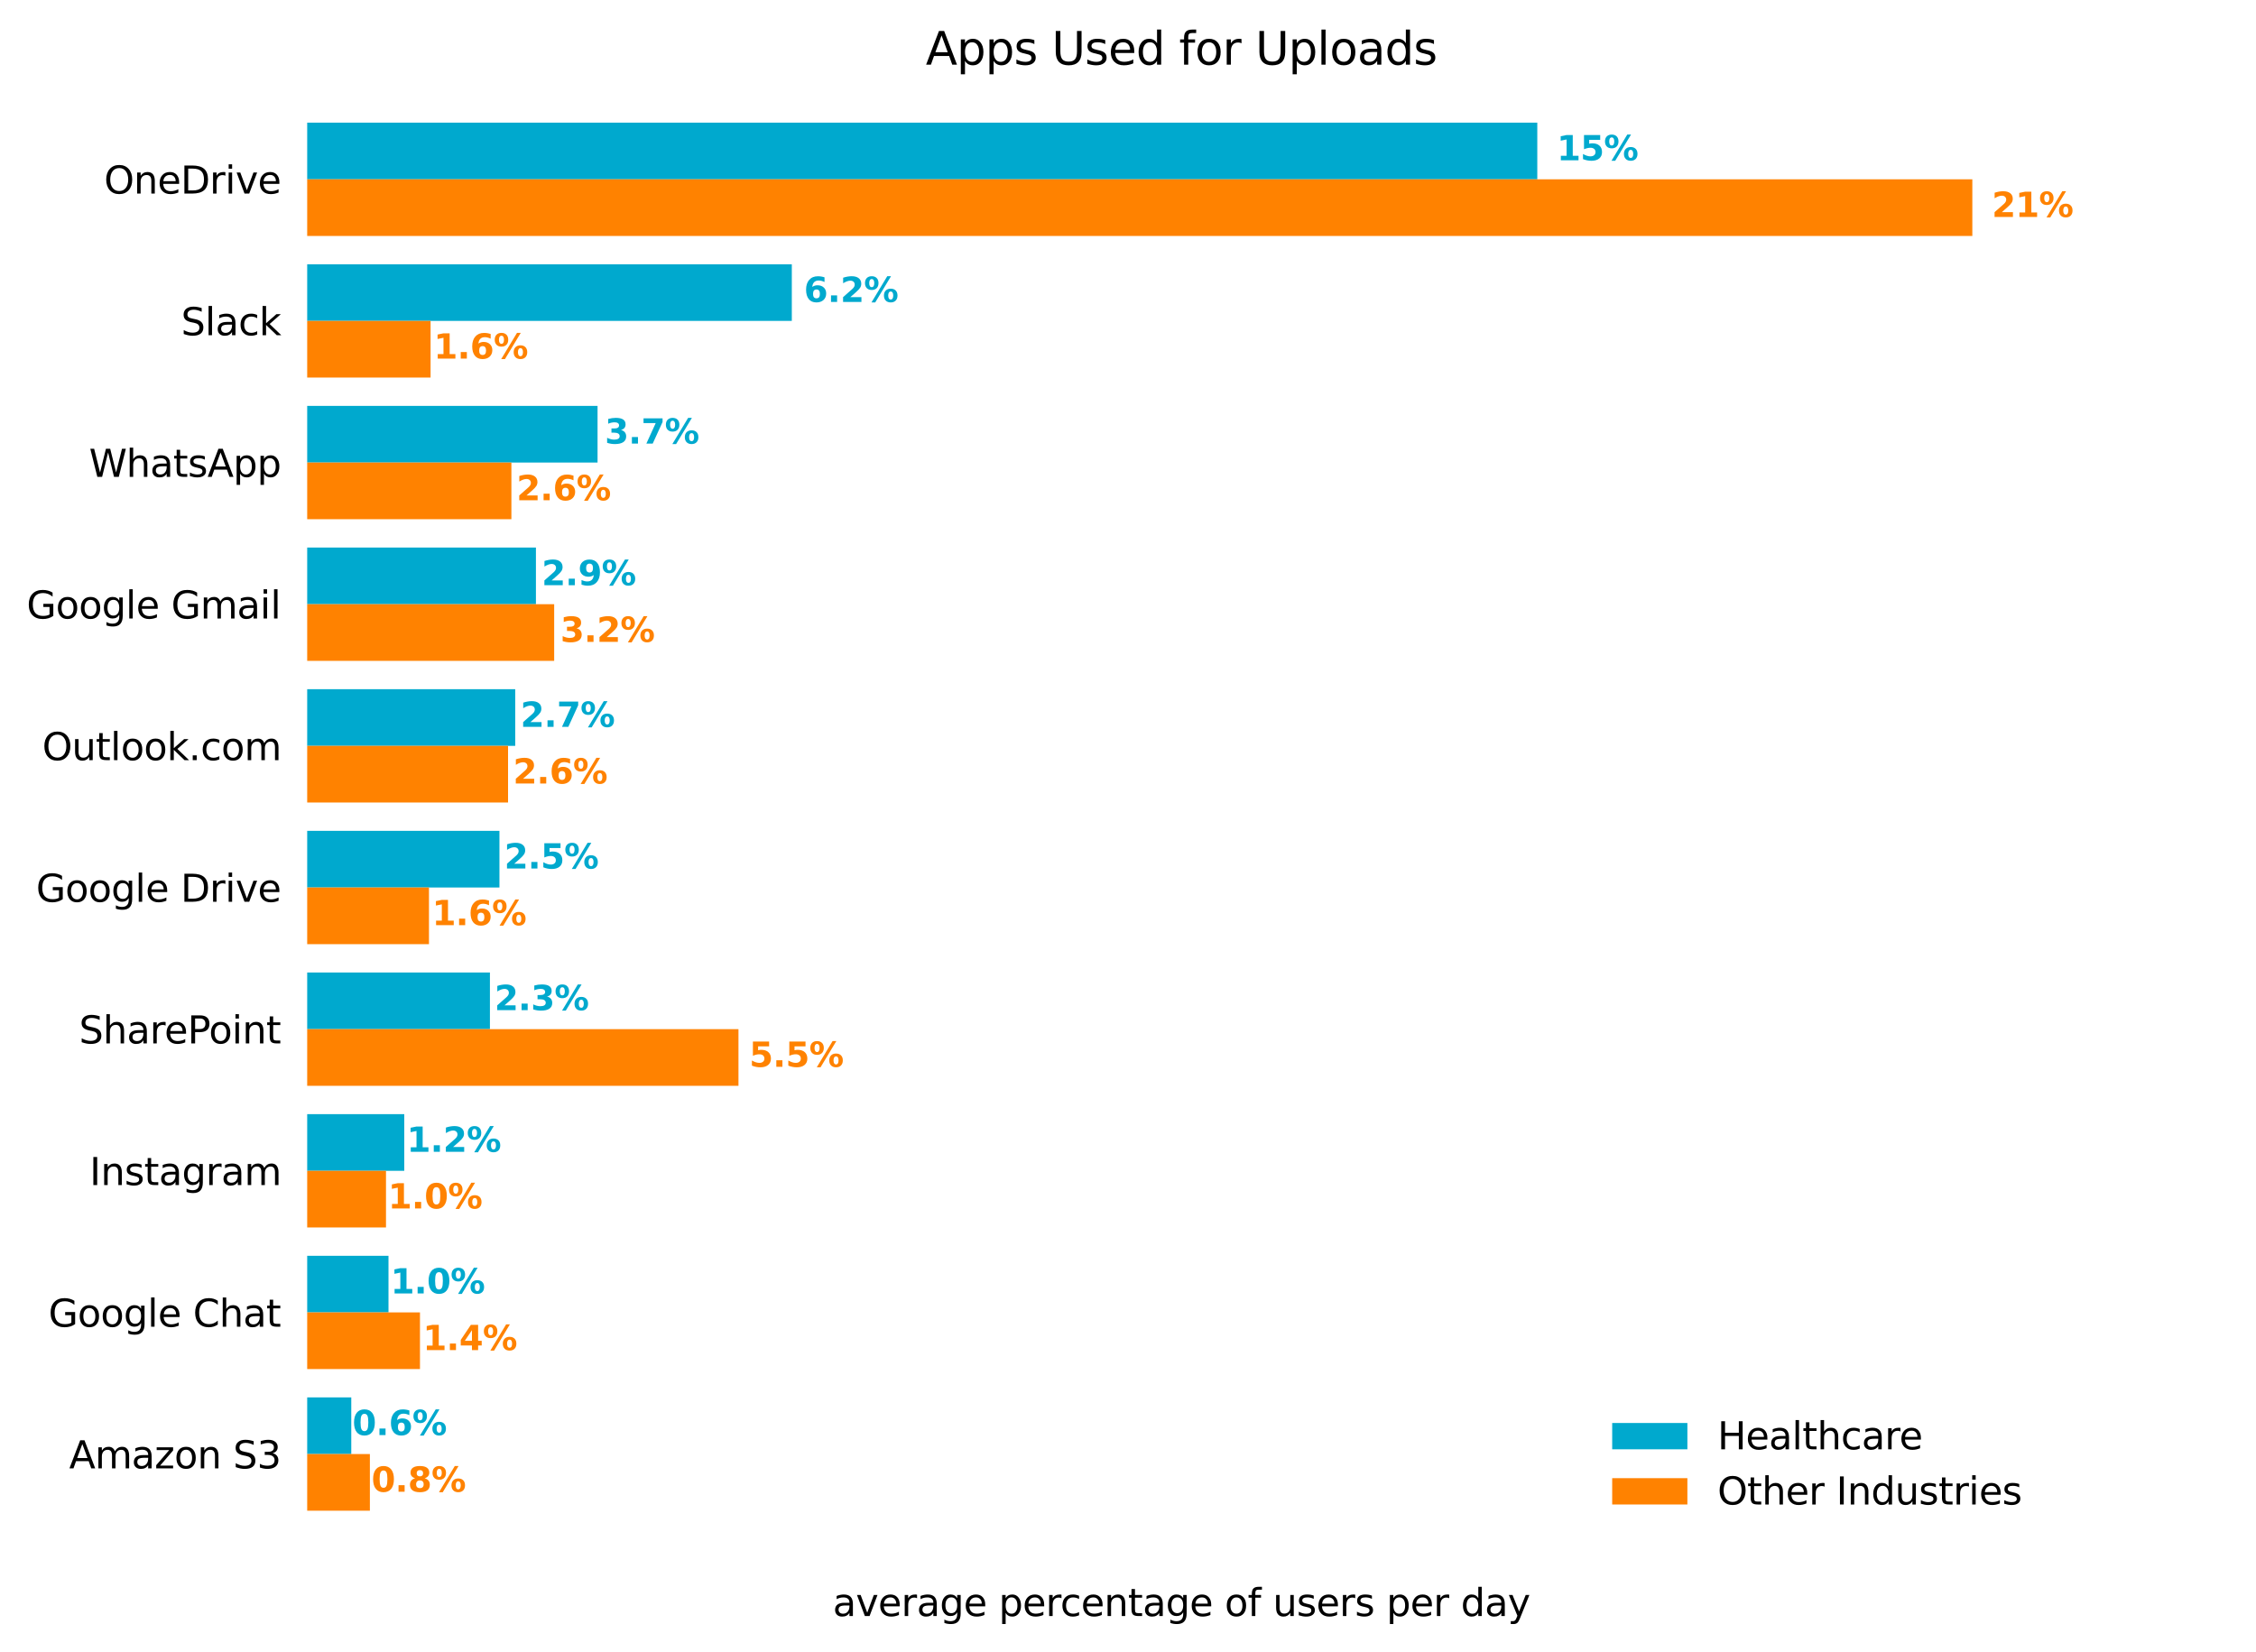 <?xml version="1.0" encoding="UTF-8" standalone="no"?>
<svg xmlns:xlink="http://www.w3.org/1999/xlink" xmlns="http://www.w3.org/2000/svg" width="600pt" height="439.48pt" viewBox="0 0 600 439.48" version="1.1">
  <defs>
    <style type="text/css">*{stroke-linejoin: round; stroke-linecap: butt}</style>
  </defs>
  <g id="figure_1">
    <g id="patch_1">
      <path d="M 0 439.48  L 600 439.48  L 600 0  L 0 0  z " style="fill: #ffffff"></path>
    </g>
    <g id="axes_1">
      <g id="patch_2">
        <path d="M 81.7 411.28  L 546.7 411.28  L 546.7 23.2  L 81.7 23.2  z " style="fill: #ffffff"></path>
      </g>
      <g id="patch_3">
        <path d="M 81.7 32.619  L 408.854 32.619  L 408.854 47.69  L 81.7 47.69  z " clip-path="url(#padaa46410b)" style="fill: #00a9ce"></path>
      </g>
      <g id="patch_4">
        <path d="M 81.7 70.297  L 210.588 70.297  L 210.588 85.368  L 81.7 85.368  z " clip-path="url(#padaa46410b)" style="fill: #00a9ce"></path>
      </g>
      <g id="patch_5">
        <path d="M 81.7 107.975  L 158.923 107.975  L 158.923 123.046  L 81.7 123.046  z " clip-path="url(#padaa46410b)" style="fill: #00a9ce"></path>
      </g>
      <g id="patch_6">
        <path d="M 81.7 145.652  L 142.534 145.652  L 142.534 160.723  L 81.7 160.723  z " clip-path="url(#padaa46410b)" style="fill: #00a9ce"></path>
      </g>
      <g id="patch_7">
        <path d="M 81.7 183.33  L 137.027 183.33  L 137.027 198.401  L 81.7 198.401  z " clip-path="url(#padaa46410b)" style="fill: #00a9ce"></path>
      </g>
      <g id="patch_8">
        <path d="M 81.7 221.008  L 132.832 221.008  L 132.832 236.079  L 81.7 236.079  z " clip-path="url(#padaa46410b)" style="fill: #00a9ce"></path>
      </g>
      <g id="patch_9">
        <path d="M 81.7 258.685  L 130.299 258.685  L 130.299 273.757  L 81.7 273.757  z " clip-path="url(#padaa46410b)" style="fill: #00a9ce"></path>
      </g>
      <g id="patch_10">
        <path d="M 81.7 296.363  L 107.516 296.363  L 107.516 311.434  L 81.7 311.434  z " clip-path="url(#padaa46410b)" style="fill: #00a9ce"></path>
      </g>
      <g id="patch_11">
        <path d="M 81.7 334.041  L 103.322 334.041  L 103.322 349.112  L 81.7 349.112  z " clip-path="url(#padaa46410b)" style="fill: #00a9ce"></path>
      </g>
      <g id="patch_12">
        <path d="M 81.7 371.718  L 93.424 371.718  L 93.424 386.79  L 81.7 386.79  z " clip-path="url(#padaa46410b)" style="fill: #00a9ce"></path>
      </g>
      <g id="patch_13">
        <path d="M 81.7 47.69  L 524.557 47.69  L 524.557 62.762  L 81.7 62.762  z " clip-path="url(#padaa46410b)" style="fill: #ff8200"></path>
      </g>
      <g id="patch_14">
        <path d="M 81.7 85.368  L 114.517 85.368  L 114.517 100.439  L 81.7 100.439  z " clip-path="url(#padaa46410b)" style="fill: #ff8200"></path>
      </g>
      <g id="patch_15">
        <path d="M 81.7 123.046  L 136.01 123.046  L 136.01 138.117  L 81.7 138.117  z " clip-path="url(#padaa46410b)" style="fill: #ff8200"></path>
      </g>
      <g id="patch_16">
        <path d="M 81.7 160.723  L 147.387 160.723  L 147.387 175.795  L 81.7 175.795  z " clip-path="url(#padaa46410b)" style="fill: #ff8200"></path>
      </g>
      <g id="patch_17">
        <path d="M 81.7 198.401  L 135.119 198.401  L 135.119 213.472  L 81.7 213.472  z " clip-path="url(#padaa46410b)" style="fill: #ff8200"></path>
      </g>
      <g id="patch_18">
        <path d="M 81.7 236.079  L 114.087 236.079  L 114.087 251.15  L 81.7 251.15  z " clip-path="url(#padaa46410b)" style="fill: #ff8200"></path>
      </g>
      <g id="patch_19">
        <path d="M 81.7 273.757  L 196.4 273.757  L 196.4 288.828  L 81.7 288.828  z " clip-path="url(#padaa46410b)" style="fill: #ff8200"></path>
      </g>
      <g id="patch_20">
        <path d="M 81.7 311.434  L 102.657 311.434  L 102.657 326.505  L 81.7 326.505  z " clip-path="url(#padaa46410b)" style="fill: #ff8200"></path>
      </g>
      <g id="patch_21">
        <path d="M 81.7 349.112  L 111.696 349.112  L 111.696 364.183  L 81.7 364.183  z " clip-path="url(#padaa46410b)" style="fill: #ff8200"></path>
      </g>
      <g id="patch_22">
        <path d="M 81.7 386.79  L 98.373 386.79  L 98.373 401.861  L 81.7 401.861  z " clip-path="url(#padaa46410b)" style="fill: #ff8200"></path>
      </g>
      <g id="matplotlib.axis_1">
        <g id="xtick_1"></g>
        <g id="xtick_2"></g>
        <g id="xtick_3"></g>
        <g id="xtick_4"></g>
        <g id="xtick_5"></g>
        <g id="xtick_6"></g>
        <g id="xtick_7"></g>
        <g id="xtick_8"></g>
        <g id="xtick_9"></g>
        <g id="text_1">
          <!-- average percentage of users per day -->
          <g transform="translate(221.488 429.878) scale(0.1 -0.1)">
            <defs>
              <path id="DejaVuSans-61" d="M 2194 1759  Q 1497 1759 1228 1600  Q 959 1441 959 1056  Q 959 750 1161 570  Q 1363 391 1709 391  Q 2188 391 2477 730  Q 2766 1069 2766 1631  L 2766 1759  L 2194 1759  z M 3341 1997  L 3341 0  L 2766 0  L 2766 531  Q 2569 213 2275 61  Q 1981 -91 1556 -91  Q 1019 -91 701 211  Q 384 513 384 1019  Q 384 1609 779 1909  Q 1175 2209 1959 2209  L 2766 2209  L 2766 2266  Q 2766 2663 2505 2880  Q 2244 3097 1772 3097  Q 1472 3097 1187 3025  Q 903 2953 641 2809  L 641 3341  Q 956 3463 1253 3523  Q 1550 3584 1831 3584  Q 2591 3584 2966 3190  Q 3341 2797 3341 1997  z " transform="scale(0.016)"></path>
              <path id="DejaVuSans-76" d="M 191 3500  L 800 3500  L 1894 563  L 2988 3500  L 3597 3500  L 2284 0  L 1503 0  L 191 3500  z " transform="scale(0.016)"></path>
              <path id="DejaVuSans-65" d="M 3597 1894  L 3597 1613  L 953 1613  Q 991 1019 1311 708  Q 1631 397 2203 397  Q 2534 397 2845 478  Q 3156 559 3463 722  L 3463 178  Q 3153 47 2828 -22  Q 2503 -91 2169 -91  Q 1331 -91 842 396  Q 353 884 353 1716  Q 353 2575 817 3079  Q 1281 3584 2069 3584  Q 2775 3584 3186 3129  Q 3597 2675 3597 1894  z M 3022 2063  Q 3016 2534 2758 2815  Q 2500 3097 2075 3097  Q 1594 3097 1305 2825  Q 1016 2553 972 2059  L 3022 2063  z " transform="scale(0.016)"></path>
              <path id="DejaVuSans-72" d="M 2631 2963  Q 2534 3019 2420 3045  Q 2306 3072 2169 3072  Q 1681 3072 1420 2755  Q 1159 2438 1159 1844  L 1159 0  L 581 0  L 581 3500  L 1159 3500  L 1159 2956  Q 1341 3275 1631 3429  Q 1922 3584 2338 3584  Q 2397 3584 2469 3576  Q 2541 3569 2628 3553  L 2631 2963  z " transform="scale(0.016)"></path>
              <path id="DejaVuSans-67" d="M 2906 1791  Q 2906 2416 2648 2759  Q 2391 3103 1925 3103  Q 1463 3103 1205 2759  Q 947 2416 947 1791  Q 947 1169 1205 825  Q 1463 481 1925 481  Q 2391 481 2648 825  Q 2906 1169 2906 1791  z M 3481 434  Q 3481 -459 3084 -895  Q 2688 -1331 1869 -1331  Q 1566 -1331 1297 -1286  Q 1028 -1241 775 -1147  L 775 -588  Q 1028 -725 1275 -790  Q 1522 -856 1778 -856  Q 2344 -856 2625 -561  Q 2906 -266 2906 331  L 2906 616  Q 2728 306 2450 153  Q 2172 0 1784 0  Q 1141 0 747 490  Q 353 981 353 1791  Q 353 2603 747 3093  Q 1141 3584 1784 3584  Q 2172 3584 2450 3431  Q 2728 3278 2906 2969  L 2906 3500  L 3481 3500  L 3481 434  z " transform="scale(0.016)"></path>
              <path id="DejaVuSans-20" transform="scale(0.016)"></path>
              <path id="DejaVuSans-70" d="M 1159 525  L 1159 -1331  L 581 -1331  L 581 3500  L 1159 3500  L 1159 2969  Q 1341 3281 1617 3432  Q 1894 3584 2278 3584  Q 2916 3584 3314 3078  Q 3713 2572 3713 1747  Q 3713 922 3314 415  Q 2916 -91 2278 -91  Q 1894 -91 1617 61  Q 1341 213 1159 525  z M 3116 1747  Q 3116 2381 2855 2742  Q 2594 3103 2138 3103  Q 1681 3103 1420 2742  Q 1159 2381 1159 1747  Q 1159 1113 1420 752  Q 1681 391 2138 391  Q 2594 391 2855 752  Q 3116 1113 3116 1747  z " transform="scale(0.016)"></path>
              <path id="DejaVuSans-63" d="M 3122 3366  L 3122 2828  Q 2878 2963 2633 3030  Q 2388 3097 2138 3097  Q 1578 3097 1268 2742  Q 959 2388 959 1747  Q 959 1106 1268 751  Q 1578 397 2138 397  Q 2388 397 2633 464  Q 2878 531 3122 666  L 3122 134  Q 2881 22 2623 -34  Q 2366 -91 2075 -91  Q 1284 -91 818 406  Q 353 903 353 1747  Q 353 2603 823 3093  Q 1294 3584 2113 3584  Q 2378 3584 2631 3529  Q 2884 3475 3122 3366  z " transform="scale(0.016)"></path>
              <path id="DejaVuSans-6e" d="M 3513 2113  L 3513 0  L 2938 0  L 2938 2094  Q 2938 2591 2744 2837  Q 2550 3084 2163 3084  Q 1697 3084 1428 2787  Q 1159 2491 1159 1978  L 1159 0  L 581 0  L 581 3500  L 1159 3500  L 1159 2956  Q 1366 3272 1645 3428  Q 1925 3584 2291 3584  Q 2894 3584 3203 3211  Q 3513 2838 3513 2113  z " transform="scale(0.016)"></path>
              <path id="DejaVuSans-74" d="M 1172 4494  L 1172 3500  L 2356 3500  L 2356 3053  L 1172 3053  L 1172 1153  Q 1172 725 1289 603  Q 1406 481 1766 481  L 2356 481  L 2356 0  L 1766 0  Q 1100 0 847 248  Q 594 497 594 1153  L 594 3053  L 172 3053  L 172 3500  L 594 3500  L 594 4494  L 1172 4494  z " transform="scale(0.016)"></path>
              <path id="DejaVuSans-6f" d="M 1959 3097  Q 1497 3097 1228 2736  Q 959 2375 959 1747  Q 959 1119 1226 758  Q 1494 397 1959 397  Q 2419 397 2687 759  Q 2956 1122 2956 1747  Q 2956 2369 2687 2733  Q 2419 3097 1959 3097  z M 1959 3584  Q 2709 3584 3137 3096  Q 3566 2609 3566 1747  Q 3566 888 3137 398  Q 2709 -91 1959 -91  Q 1206 -91 779 398  Q 353 888 353 1747  Q 353 2609 779 3096  Q 1206 3584 1959 3584  z " transform="scale(0.016)"></path>
              <path id="DejaVuSans-66" d="M 2375 4863  L 2375 4384  L 1825 4384  Q 1516 4384 1395 4259  Q 1275 4134 1275 3809  L 1275 3500  L 2222 3500  L 2222 3053  L 1275 3053  L 1275 0  L 697 0  L 697 3053  L 147 3053  L 147 3500  L 697 3500  L 697 3744  Q 697 4328 969 4595  Q 1241 4863 1831 4863  L 2375 4863  z " transform="scale(0.016)"></path>
              <path id="DejaVuSans-75" d="M 544 1381  L 544 3500  L 1119 3500  L 1119 1403  Q 1119 906 1312 657  Q 1506 409 1894 409  Q 2359 409 2629 706  Q 2900 1003 2900 1516  L 2900 3500  L 3475 3500  L 3475 0  L 2900 0  L 2900 538  Q 2691 219 2414 64  Q 2138 -91 1772 -91  Q 1169 -91 856 284  Q 544 659 544 1381  z M 1991 3584  L 1991 3584  z " transform="scale(0.016)"></path>
              <path id="DejaVuSans-73" d="M 2834 3397  L 2834 2853  Q 2591 2978 2328 3040  Q 2066 3103 1784 3103  Q 1356 3103 1142 2972  Q 928 2841 928 2578  Q 928 2378 1081 2264  Q 1234 2150 1697 2047  L 1894 2003  Q 2506 1872 2764 1633  Q 3022 1394 3022 966  Q 3022 478 2636 193  Q 2250 -91 1575 -91  Q 1294 -91 989 -36  Q 684 19 347 128  L 347 722  Q 666 556 975 473  Q 1284 391 1588 391  Q 1994 391 2212 530  Q 2431 669 2431 922  Q 2431 1156 2273 1281  Q 2116 1406 1581 1522  L 1381 1569  Q 847 1681 609 1914  Q 372 2147 372 2553  Q 372 3047 722 3315  Q 1072 3584 1716 3584  Q 2034 3584 2315 3537  Q 2597 3491 2834 3397  z " transform="scale(0.016)"></path>
              <path id="DejaVuSans-64" d="M 2906 2969  L 2906 4863  L 3481 4863  L 3481 0  L 2906 0  L 2906 525  Q 2725 213 2448 61  Q 2172 -91 1784 -91  Q 1150 -91 751 415  Q 353 922 353 1747  Q 353 2572 751 3078  Q 1150 3584 1784 3584  Q 2172 3584 2448 3432  Q 2725 3281 2906 2969  z M 947 1747  Q 947 1113 1208 752  Q 1469 391 1925 391  Q 2381 391 2643 752  Q 2906 1113 2906 1747  Q 2906 2381 2643 2742  Q 2381 3103 1925 3103  Q 1469 3103 1208 2742  Q 947 2381 947 1747  z " transform="scale(0.016)"></path>
              <path id="DejaVuSans-79" d="M 2059 -325  Q 1816 -950 1584 -1140  Q 1353 -1331 966 -1331  L 506 -1331  L 506 -850  L 844 -850  Q 1081 -850 1212 -737  Q 1344 -625 1503 -206  L 1606 56  L 191 3500  L 800 3500  L 1894 763  L 2988 3500  L 3597 3500  L 2059 -325  z " transform="scale(0.016)"></path>
            </defs>
            <use xlink:href="#DejaVuSans-61"></use>
            <use xlink:href="#DejaVuSans-76" x="61.279"></use>
            <use xlink:href="#DejaVuSans-65" x="120.459"></use>
            <use xlink:href="#DejaVuSans-72" x="181.982"></use>
            <use xlink:href="#DejaVuSans-61" x="223.096"></use>
            <use xlink:href="#DejaVuSans-67" x="284.375"></use>
            <use xlink:href="#DejaVuSans-65" x="347.852"></use>
            <use xlink:href="#DejaVuSans-20" x="409.375"></use>
            <use xlink:href="#DejaVuSans-70" x="441.162"></use>
            <use xlink:href="#DejaVuSans-65" x="504.639"></use>
            <use xlink:href="#DejaVuSans-72" x="566.162"></use>
            <use xlink:href="#DejaVuSans-63" x="605.025"></use>
            <use xlink:href="#DejaVuSans-65" x="660.006"></use>
            <use xlink:href="#DejaVuSans-6e" x="721.529"></use>
            <use xlink:href="#DejaVuSans-74" x="784.908"></use>
            <use xlink:href="#DejaVuSans-61" x="824.117"></use>
            <use xlink:href="#DejaVuSans-67" x="885.396"></use>
            <use xlink:href="#DejaVuSans-65" x="948.873"></use>
            <use xlink:href="#DejaVuSans-20" x="1010.396"></use>
            <use xlink:href="#DejaVuSans-6f" x="1042.184"></use>
            <use xlink:href="#DejaVuSans-66" x="1103.365"></use>
            <use xlink:href="#DejaVuSans-20" x="1138.57"></use>
            <use xlink:href="#DejaVuSans-75" x="1170.357"></use>
            <use xlink:href="#DejaVuSans-73" x="1233.736"></use>
            <use xlink:href="#DejaVuSans-65" x="1285.836"></use>
            <use xlink:href="#DejaVuSans-72" x="1347.359"></use>
            <use xlink:href="#DejaVuSans-73" x="1388.473"></use>
            <use xlink:href="#DejaVuSans-20" x="1440.572"></use>
            <use xlink:href="#DejaVuSans-70" x="1472.359"></use>
            <use xlink:href="#DejaVuSans-65" x="1535.836"></use>
            <use xlink:href="#DejaVuSans-72" x="1597.359"></use>
            <use xlink:href="#DejaVuSans-20" x="1638.473"></use>
            <use xlink:href="#DejaVuSans-64" x="1670.26"></use>
            <use xlink:href="#DejaVuSans-61" x="1733.736"></use>
            <use xlink:href="#DejaVuSans-79" x="1795.016"></use>
          </g>
        </g>
      </g>
      <g id="matplotlib.axis_2">
        <g id="ytick_1">
          <g id="text_2">
            <!-- OneDrive -->
            <g transform="translate(27.677 51.49) scale(0.1 -0.1)">
              <defs>
                <path id="DejaVuSans-4f" d="M 2522 4238  Q 1834 4238 1429 3725  Q 1025 3213 1025 2328  Q 1025 1447 1429 934  Q 1834 422 2522 422  Q 3209 422 3611 934  Q 4013 1447 4013 2328  Q 4013 3213 3611 3725  Q 3209 4238 2522 4238  z M 2522 4750  Q 3503 4750 4090 4092  Q 4678 3434 4678 2328  Q 4678 1225 4090 567  Q 3503 -91 2522 -91  Q 1538 -91 948 565  Q 359 1222 359 2328  Q 359 3434 948 4092  Q 1538 4750 2522 4750  z " transform="scale(0.016)"></path>
                <path id="DejaVuSans-44" d="M 1259 4147  L 1259 519  L 2022 519  Q 2988 519 3436 956  Q 3884 1394 3884 2338  Q 3884 3275 3436 3711  Q 2988 4147 2022 4147  L 1259 4147  z M 628 4666  L 1925 4666  Q 3281 4666 3915 4102  Q 4550 3538 4550 2338  Q 4550 1131 3912 565  Q 3275 0 1925 0  L 628 0  L 628 4666  z " transform="scale(0.016)"></path>
                <path id="DejaVuSans-69" d="M 603 3500  L 1178 3500  L 1178 0  L 603 0  L 603 3500  z M 603 4863  L 1178 4863  L 1178 4134  L 603 4134  L 603 4863  z " transform="scale(0.016)"></path>
              </defs>
              <use xlink:href="#DejaVuSans-4f"></use>
              <use xlink:href="#DejaVuSans-6e" x="78.711"></use>
              <use xlink:href="#DejaVuSans-65" x="142.09"></use>
              <use xlink:href="#DejaVuSans-44" x="203.613"></use>
              <use xlink:href="#DejaVuSans-72" x="280.615"></use>
              <use xlink:href="#DejaVuSans-69" x="321.729"></use>
              <use xlink:href="#DejaVuSans-76" x="349.512"></use>
              <use xlink:href="#DejaVuSans-65" x="408.691"></use>
            </g>
          </g>
        </g>
        <g id="ytick_2">
          <g id="text_3">
            <!-- Slack -->
            <g transform="translate(48.156 89.167) scale(0.1 -0.1)">
              <defs>
                <path id="DejaVuSans-53" d="M 3425 4513  L 3425 3897  Q 3066 4069 2747 4153  Q 2428 4238 2131 4238  Q 1616 4238 1336 4038  Q 1056 3838 1056 3469  Q 1056 3159 1242 3001  Q 1428 2844 1947 2747  L 2328 2669  Q 3034 2534 3370 2195  Q 3706 1856 3706 1288  Q 3706 609 3251 259  Q 2797 -91 1919 -91  Q 1588 -91 1214 -16  Q 841 59 441 206  L 441 856  Q 825 641 1194 531  Q 1563 422 1919 422  Q 2459 422 2753 634  Q 3047 847 3047 1241  Q 3047 1584 2836 1778  Q 2625 1972 2144 2069  L 1759 2144  Q 1053 2284 737 2584  Q 422 2884 422 3419  Q 422 4038 858 4394  Q 1294 4750 2059 4750  Q 2388 4750 2728 4690  Q 3069 4631 3425 4513  z " transform="scale(0.016)"></path>
                <path id="DejaVuSans-6c" d="M 603 4863  L 1178 4863  L 1178 0  L 603 0  L 603 4863  z " transform="scale(0.016)"></path>
                <path id="DejaVuSans-6b" d="M 581 4863  L 1159 4863  L 1159 1991  L 2875 3500  L 3609 3500  L 1753 1863  L 3688 0  L 2938 0  L 1159 1709  L 1159 0  L 581 0  L 581 4863  z " transform="scale(0.016)"></path>
              </defs>
              <use xlink:href="#DejaVuSans-53"></use>
              <use xlink:href="#DejaVuSans-6c" x="63.477"></use>
              <use xlink:href="#DejaVuSans-61" x="91.26"></use>
              <use xlink:href="#DejaVuSans-63" x="152.539"></use>
              <use xlink:href="#DejaVuSans-6b" x="207.52"></use>
            </g>
          </g>
        </g>
        <g id="ytick_3">
          <g id="text_4">
            <!-- WhatsApp -->
            <g transform="translate(23.68 126.845) scale(0.1 -0.1)">
              <defs>
                <path id="DejaVuSans-57" d="M 213 4666  L 850 4666  L 1831 722  L 2809 4666  L 3519 4666  L 4500 722  L 5478 4666  L 6119 4666  L 4947 0  L 4153 0  L 3169 4050  L 2175 0  L 1381 0  L 213 4666  z " transform="scale(0.016)"></path>
                <path id="DejaVuSans-68" d="M 3513 2113  L 3513 0  L 2938 0  L 2938 2094  Q 2938 2591 2744 2837  Q 2550 3084 2163 3084  Q 1697 3084 1428 2787  Q 1159 2491 1159 1978  L 1159 0  L 581 0  L 581 4863  L 1159 4863  L 1159 2956  Q 1366 3272 1645 3428  Q 1925 3584 2291 3584  Q 2894 3584 3203 3211  Q 3513 2838 3513 2113  z " transform="scale(0.016)"></path>
                <path id="DejaVuSans-41" d="M 2188 4044  L 1331 1722  L 3047 1722  L 2188 4044  z M 1831 4666  L 2547 4666  L 4325 0  L 3669 0  L 3244 1197  L 1141 1197  L 716 0  L 50 0  L 1831 4666  z " transform="scale(0.016)"></path>
              </defs>
              <use xlink:href="#DejaVuSans-57"></use>
              <use xlink:href="#DejaVuSans-68" x="98.877"></use>
              <use xlink:href="#DejaVuSans-61" x="162.256"></use>
              <use xlink:href="#DejaVuSans-74" x="223.535"></use>
              <use xlink:href="#DejaVuSans-73" x="262.744"></use>
              <use xlink:href="#DejaVuSans-41" x="314.844"></use>
              <use xlink:href="#DejaVuSans-70" x="383.252"></use>
              <use xlink:href="#DejaVuSans-70" x="446.729"></use>
            </g>
          </g>
        </g>
        <g id="ytick_4">
          <g id="text_5">
            <!-- Google Gmail -->
            <g transform="translate(7.083 164.523) scale(0.1 -0.1)">
              <defs>
                <path id="DejaVuSans-47" d="M 3809 666  L 3809 1919  L 2778 1919  L 2778 2438  L 4434 2438  L 4434 434  Q 4069 175 3628 42  Q 3188 -91 2688 -91  Q 1594 -91 976 548  Q 359 1188 359 2328  Q 359 3472 976 4111  Q 1594 4750 2688 4750  Q 3144 4750 3555 4637  Q 3966 4525 4313 4306  L 4313 3634  Q 3963 3931 3569 4081  Q 3175 4231 2741 4231  Q 1884 4231 1454 3753  Q 1025 3275 1025 2328  Q 1025 1384 1454 906  Q 1884 428 2741 428  Q 3075 428 3337 486  Q 3600 544 3809 666  z " transform="scale(0.016)"></path>
                <path id="DejaVuSans-6d" d="M 3328 2828  Q 3544 3216 3844 3400  Q 4144 3584 4550 3584  Q 5097 3584 5394 3201  Q 5691 2819 5691 2113  L 5691 0  L 5113 0  L 5113 2094  Q 5113 2597 4934 2840  Q 4756 3084 4391 3084  Q 3944 3084 3684 2787  Q 3425 2491 3425 1978  L 3425 0  L 2847 0  L 2847 2094  Q 2847 2600 2669 2842  Q 2491 3084 2119 3084  Q 1678 3084 1418 2786  Q 1159 2488 1159 1978  L 1159 0  L 581 0  L 581 3500  L 1159 3500  L 1159 2956  Q 1356 3278 1631 3431  Q 1906 3584 2284 3584  Q 2666 3584 2933 3390  Q 3200 3197 3328 2828  z " transform="scale(0.016)"></path>
              </defs>
              <use xlink:href="#DejaVuSans-47"></use>
              <use xlink:href="#DejaVuSans-6f" x="77.49"></use>
              <use xlink:href="#DejaVuSans-6f" x="138.672"></use>
              <use xlink:href="#DejaVuSans-67" x="199.854"></use>
              <use xlink:href="#DejaVuSans-6c" x="263.33"></use>
              <use xlink:href="#DejaVuSans-65" x="291.113"></use>
              <use xlink:href="#DejaVuSans-20" x="352.637"></use>
              <use xlink:href="#DejaVuSans-47" x="384.424"></use>
              <use xlink:href="#DejaVuSans-6d" x="461.914"></use>
              <use xlink:href="#DejaVuSans-61" x="559.326"></use>
              <use xlink:href="#DejaVuSans-69" x="620.605"></use>
              <use xlink:href="#DejaVuSans-6c" x="648.389"></use>
            </g>
          </g>
        </g>
        <g id="ytick_5">
          <g id="text_6">
            <!-- Outlook.com -->
            <g transform="translate(11.228 202.2) scale(0.1 -0.1)">
              <defs>
                <path id="DejaVuSans-2e" d="M 684 794  L 1344 794  L 1344 0  L 684 0  L 684 794  z " transform="scale(0.016)"></path>
              </defs>
              <use xlink:href="#DejaVuSans-4f"></use>
              <use xlink:href="#DejaVuSans-75" x="78.711"></use>
              <use xlink:href="#DejaVuSans-74" x="142.09"></use>
              <use xlink:href="#DejaVuSans-6c" x="181.299"></use>
              <use xlink:href="#DejaVuSans-6f" x="209.082"></use>
              <use xlink:href="#DejaVuSans-6f" x="270.264"></use>
              <use xlink:href="#DejaVuSans-6b" x="331.445"></use>
              <use xlink:href="#DejaVuSans-2e" x="389.355"></use>
              <use xlink:href="#DejaVuSans-63" x="421.143"></use>
              <use xlink:href="#DejaVuSans-6f" x="476.123"></use>
              <use xlink:href="#DejaVuSans-6d" x="537.305"></use>
            </g>
          </g>
        </g>
        <g id="ytick_6">
          <g id="text_7">
            <!-- Google Drive -->
            <g transform="translate(9.595 239.878) scale(0.1 -0.1)">
              <use xlink:href="#DejaVuSans-47"></use>
              <use xlink:href="#DejaVuSans-6f" x="77.49"></use>
              <use xlink:href="#DejaVuSans-6f" x="138.672"></use>
              <use xlink:href="#DejaVuSans-67" x="199.854"></use>
              <use xlink:href="#DejaVuSans-6c" x="263.33"></use>
              <use xlink:href="#DejaVuSans-65" x="291.113"></use>
              <use xlink:href="#DejaVuSans-20" x="352.637"></use>
              <use xlink:href="#DejaVuSans-44" x="384.424"></use>
              <use xlink:href="#DejaVuSans-72" x="461.426"></use>
              <use xlink:href="#DejaVuSans-69" x="502.539"></use>
              <use xlink:href="#DejaVuSans-76" x="530.322"></use>
              <use xlink:href="#DejaVuSans-65" x="589.502"></use>
            </g>
          </g>
        </g>
        <g id="ytick_7">
          <g id="text_8">
            <!-- SharePoint -->
            <g transform="translate(21.025 277.556) scale(0.1 -0.1)">
              <defs>
                <path id="DejaVuSans-50" d="M 1259 4147  L 1259 2394  L 2053 2394  Q 2494 2394 2734 2622  Q 2975 2850 2975 3272  Q 2975 3691 2734 3919  Q 2494 4147 2053 4147  L 1259 4147  z M 628 4666  L 2053 4666  Q 2838 4666 3239 4311  Q 3641 3956 3641 3272  Q 3641 2581 3239 2228  Q 2838 1875 2053 1875  L 1259 1875  L 1259 0  L 628 0  L 628 4666  z " transform="scale(0.016)"></path>
              </defs>
              <use xlink:href="#DejaVuSans-53"></use>
              <use xlink:href="#DejaVuSans-68" x="63.477"></use>
              <use xlink:href="#DejaVuSans-61" x="126.855"></use>
              <use xlink:href="#DejaVuSans-72" x="188.135"></use>
              <use xlink:href="#DejaVuSans-65" x="226.998"></use>
              <use xlink:href="#DejaVuSans-50" x="288.521"></use>
              <use xlink:href="#DejaVuSans-6f" x="345.199"></use>
              <use xlink:href="#DejaVuSans-69" x="406.381"></use>
              <use xlink:href="#DejaVuSans-6e" x="434.164"></use>
              <use xlink:href="#DejaVuSans-74" x="497.543"></use>
            </g>
          </g>
        </g>
        <g id="ytick_8">
          <g id="text_9">
            <!-- Instagram -->
            <g transform="translate(23.827 315.233) scale(0.1 -0.1)">
              <defs>
                <path id="DejaVuSans-49" d="M 628 4666  L 1259 4666  L 1259 0  L 628 0  L 628 4666  z " transform="scale(0.016)"></path>
              </defs>
              <use xlink:href="#DejaVuSans-49"></use>
              <use xlink:href="#DejaVuSans-6e" x="29.492"></use>
              <use xlink:href="#DejaVuSans-73" x="92.871"></use>
              <use xlink:href="#DejaVuSans-74" x="144.971"></use>
              <use xlink:href="#DejaVuSans-61" x="184.18"></use>
              <use xlink:href="#DejaVuSans-67" x="245.459"></use>
              <use xlink:href="#DejaVuSans-72" x="308.936"></use>
              <use xlink:href="#DejaVuSans-61" x="350.049"></use>
              <use xlink:href="#DejaVuSans-6d" x="411.328"></use>
            </g>
          </g>
        </g>
        <g id="ytick_9">
          <g id="text_10">
            <!-- Google Chat -->
            <g transform="translate(12.887 352.911) scale(0.1 -0.1)">
              <defs>
                <path id="DejaVuSans-43" d="M 4122 4306  L 4122 3641  Q 3803 3938 3442 4084  Q 3081 4231 2675 4231  Q 1875 4231 1450 3742  Q 1025 3253 1025 2328  Q 1025 1406 1450 917  Q 1875 428 2675 428  Q 3081 428 3442 575  Q 3803 722 4122 1019  L 4122 359  Q 3791 134 3420 21  Q 3050 -91 2638 -91  Q 1578 -91 968 557  Q 359 1206 359 2328  Q 359 3453 968 4101  Q 1578 4750 2638 4750  Q 3056 4750 3426 4639  Q 3797 4528 4122 4306  z " transform="scale(0.016)"></path>
              </defs>
              <use xlink:href="#DejaVuSans-47"></use>
              <use xlink:href="#DejaVuSans-6f" x="77.49"></use>
              <use xlink:href="#DejaVuSans-6f" x="138.672"></use>
              <use xlink:href="#DejaVuSans-67" x="199.854"></use>
              <use xlink:href="#DejaVuSans-6c" x="263.33"></use>
              <use xlink:href="#DejaVuSans-65" x="291.113"></use>
              <use xlink:href="#DejaVuSans-20" x="352.637"></use>
              <use xlink:href="#DejaVuSans-43" x="384.424"></use>
              <use xlink:href="#DejaVuSans-68" x="454.248"></use>
              <use xlink:href="#DejaVuSans-61" x="517.627"></use>
              <use xlink:href="#DejaVuSans-74" x="578.906"></use>
            </g>
          </g>
        </g>
        <g id="ytick_10">
          <g id="text_11">
            <!-- Amazon S3 -->
            <g transform="translate(18.397 390.589) scale(0.1 -0.1)">
              <defs>
                <path id="DejaVuSans-7a" d="M 353 3500  L 3084 3500  L 3084 2975  L 922 459  L 3084 459  L 3084 0  L 275 0  L 275 525  L 2438 3041  L 353 3041  L 353 3500  z " transform="scale(0.016)"></path>
                <path id="DejaVuSans-33" d="M 2597 2516  Q 3050 2419 3304 2112  Q 3559 1806 3559 1356  Q 3559 666 3084 287  Q 2609 -91 1734 -91  Q 1441 -91 1130 -33  Q 819 25 488 141  L 488 750  Q 750 597 1062 519  Q 1375 441 1716 441  Q 2309 441 2620 675  Q 2931 909 2931 1356  Q 2931 1769 2642 2001  Q 2353 2234 1838 2234  L 1294 2234  L 1294 2753  L 1863 2753  Q 2328 2753 2575 2939  Q 2822 3125 2822 3475  Q 2822 3834 2567 4026  Q 2313 4219 1838 4219  Q 1578 4219 1281 4162  Q 984 4106 628 3988  L 628 4550  Q 988 4650 1302 4700  Q 1616 4750 1894 4750  Q 2613 4750 3031 4423  Q 3450 4097 3450 3541  Q 3450 3153 3228 2886  Q 3006 2619 2597 2516  z " transform="scale(0.016)"></path>
              </defs>
              <use xlink:href="#DejaVuSans-41"></use>
              <use xlink:href="#DejaVuSans-6d" x="68.408"></use>
              <use xlink:href="#DejaVuSans-61" x="165.82"></use>
              <use xlink:href="#DejaVuSans-7a" x="227.1"></use>
              <use xlink:href="#DejaVuSans-6f" x="279.59"></use>
              <use xlink:href="#DejaVuSans-6e" x="340.771"></use>
              <use xlink:href="#DejaVuSans-20" x="404.15"></use>
              <use xlink:href="#DejaVuSans-53" x="435.938"></use>
              <use xlink:href="#DejaVuSans-33" x="499.414"></use>
            </g>
          </g>
        </g>
      </g>
      <g id="text_12">
        <!-- 15% -->
        <g style="fill: #00a9ce" transform="translate(414.038 42.638) scale(0.09 -0.09)">
          <defs>
            <path id="DejaVuSans-Bold-31" d="M 750 831  L 1813 831  L 1813 3847  L 722 3622  L 722 4441  L 1806 4666  L 2950 4666  L 2950 831  L 4013 831  L 4013 0  L 750 0  L 750 831  z " transform="scale(0.016)"></path>
            <path id="DejaVuSans-Bold-35" d="M 678 4666  L 3669 4666  L 3669 3781  L 1638 3781  L 1638 3059  Q 1775 3097 1914 3117  Q 2053 3138 2203 3138  Q 3056 3138 3531 2711  Q 4006 2284 4006 1522  Q 4006 766 3489 337  Q 2972 -91 2053 -91  Q 1656 -91 1267 -14  Q 878 63 494 219  L 494 1166  Q 875 947 1217 837  Q 1559 728 1863 728  Q 2300 728 2551 942  Q 2803 1156 2803 1522  Q 2803 1891 2551 2103  Q 2300 2316 1863 2316  Q 1603 2316 1309 2248  Q 1016 2181 678 2041  L 678 4666  z " transform="scale(0.016)"></path>
            <path id="DejaVuSans-Bold-25" d="M 4959 1925  Q 4738 1925 4616 1733  Q 4494 1541 4494 1184  Q 4494 825 4614 633  Q 4734 441 4959 441  Q 5184 441 5303 633  Q 5422 825 5422 1184  Q 5422 1541 5301 1733  Q 5181 1925 4959 1925  z M 4959 2450  Q 5541 2450 5875 2112  Q 6209 1775 6209 1184  Q 6209 594 5875 251  Q 5541 -91 4959 -91  Q 4378 -91 4042 251  Q 3706 594 3706 1184  Q 3706 1772 4042 2111  Q 4378 2450 4959 2450  z M 2094 -91  L 1403 -91  L 4319 4750  L 5013 4750  L 2094 -91  z M 1453 4750  Q 2034 4750 2367 4411  Q 2700 4072 2700 3481  Q 2700 2891 2367 2550  Q 2034 2209 1453 2209  Q 872 2209 539 2550  Q 206 2891 206 3481  Q 206 4072 539 4411  Q 872 4750 1453 4750  z M 1453 4225  Q 1228 4225 1106 4031  Q 984 3838 984 3481  Q 984 3122 1106 2926  Q 1228 2731 1453 2731  Q 1678 2731 1798 2926  Q 1919 3122 1919 3481  Q 1919 3838 1797 4031  Q 1675 4225 1453 4225  z " transform="scale(0.016)"></path>
          </defs>
          <use xlink:href="#DejaVuSans-Bold-31"></use>
          <use xlink:href="#DejaVuSans-Bold-35" x="69.58"></use>
          <use xlink:href="#DejaVuSans-Bold-25" x="139.16"></use>
        </g>
      </g>
      <g id="text_13">
        <!-- 6.2% -->
        <g style="fill: #00a9ce" transform="translate(213.811 80.316) scale(0.09 -0.09)">
          <defs>
            <path id="DejaVuSans-Bold-36" d="M 2316 2303  Q 2000 2303 1842 2098  Q 1684 1894 1684 1484  Q 1684 1075 1842 870  Q 2000 666 2316 666  Q 2634 666 2792 870  Q 2950 1075 2950 1484  Q 2950 1894 2792 2098  Q 2634 2303 2316 2303  z M 3803 4544  L 3803 3681  Q 3506 3822 3243 3889  Q 2981 3956 2731 3956  Q 2194 3956 1894 3657  Q 1594 3359 1544 2772  Q 1750 2925 1990 3001  Q 2231 3078 2516 3078  Q 3231 3078 3670 2659  Q 4109 2241 4109 1563  Q 4109 813 3618 361  Q 3128 -91 2303 -91  Q 1394 -91 895 523  Q 397 1138 397 2266  Q 397 3422 980 4083  Q 1563 4744 2578 4744  Q 2900 4744 3203 4694  Q 3506 4644 3803 4544  z " transform="scale(0.016)"></path>
            <path id="DejaVuSans-Bold-2e" d="M 653 1209  L 1778 1209  L 1778 0  L 653 0  L 653 1209  z " transform="scale(0.016)"></path>
            <path id="DejaVuSans-Bold-32" d="M 1844 884  L 3897 884  L 3897 0  L 506 0  L 506 884  L 2209 2388  Q 2438 2594 2547 2791  Q 2656 2988 2656 3200  Q 2656 3528 2436 3728  Q 2216 3928 1850 3928  Q 1569 3928 1234 3808  Q 900 3688 519 3450  L 519 4475  Q 925 4609 1322 4679  Q 1719 4750 2100 4750  Q 2938 4750 3402 4381  Q 3866 4013 3866 3353  Q 3866 2972 3669 2642  Q 3472 2313 2841 1759  L 1844 884  z " transform="scale(0.016)"></path>
          </defs>
          <use xlink:href="#DejaVuSans-Bold-36"></use>
          <use xlink:href="#DejaVuSans-Bold-2e" x="69.58"></use>
          <use xlink:href="#DejaVuSans-Bold-32" x="107.568"></use>
          <use xlink:href="#DejaVuSans-Bold-25" x="177.148"></use>
        </g>
      </g>
      <g id="text_14">
        <!-- 3.7% -->
        <g style="fill: #00a9ce" transform="translate(160.854 117.994) scale(0.09 -0.09)">
          <defs>
            <path id="DejaVuSans-Bold-33" d="M 2981 2516  Q 3453 2394 3698 2092  Q 3944 1791 3944 1325  Q 3944 631 3412 270  Q 2881 -91 1863 -91  Q 1503 -91 1142 -33  Q 781 25 428 141  L 428 1069  Q 766 900 1098 814  Q 1431 728 1753 728  Q 2231 728 2486 893  Q 2741 1059 2741 1369  Q 2741 1688 2480 1852  Q 2219 2016 1709 2016  L 1228 2016  L 1228 2791  L 1734 2791  Q 2188 2791 2409 2933  Q 2631 3075 2631 3366  Q 2631 3634 2415 3781  Q 2200 3928 1806 3928  Q 1516 3928 1219 3862  Q 922 3797 628 3669  L 628 4550  Q 984 4650 1334 4700  Q 1684 4750 2022 4750  Q 2931 4750 3382 4451  Q 3834 4153 3834 3553  Q 3834 3144 3618 2883  Q 3403 2622 2981 2516  z " transform="scale(0.016)"></path>
            <path id="DejaVuSans-Bold-37" d="M 428 4666  L 3944 4666  L 3944 3988  L 2125 0  L 953 0  L 2675 3781  L 428 3781  L 428 4666  z " transform="scale(0.016)"></path>
          </defs>
          <use xlink:href="#DejaVuSans-Bold-33"></use>
          <use xlink:href="#DejaVuSans-Bold-2e" x="69.58"></use>
          <use xlink:href="#DejaVuSans-Bold-37" x="107.568"></use>
          <use xlink:href="#DejaVuSans-Bold-25" x="177.148"></use>
        </g>
      </g>
      <g id="text_15">
        <!-- 2.9% -->
        <g style="fill: #00a9ce" transform="translate(144.055 155.671) scale(0.09 -0.09)">
          <defs>
            <path id="DejaVuSans-Bold-39" d="M 641 103  L 641 966  Q 928 831 1190 764  Q 1453 697 1709 697  Q 2247 697 2547 995  Q 2847 1294 2900 1881  Q 2688 1725 2447 1647  Q 2206 1569 1925 1569  Q 1209 1569 770 1986  Q 331 2403 331 3084  Q 331 3838 820 4291  Q 1309 4744 2131 4744  Q 3044 4744 3544 4128  Q 4044 3513 4044 2388  Q 4044 1231 3459 570  Q 2875 -91 1856 -91  Q 1528 -91 1228 -42  Q 928 6 641 103  z M 2125 2350  Q 2441 2350 2600 2554  Q 2759 2759 2759 3169  Q 2759 3575 2600 3781  Q 2441 3988 2125 3988  Q 1809 3988 1650 3781  Q 1491 3575 1491 3169  Q 1491 2759 1650 2554  Q 1809 2350 2125 2350  z " transform="scale(0.016)"></path>
          </defs>
          <use xlink:href="#DejaVuSans-Bold-32"></use>
          <use xlink:href="#DejaVuSans-Bold-2e" x="69.58"></use>
          <use xlink:href="#DejaVuSans-Bold-39" x="107.568"></use>
          <use xlink:href="#DejaVuSans-Bold-25" x="177.148"></use>
        </g>
      </g>
      <g id="text_16">
        <!-- 2.7% -->
        <g style="fill: #00a9ce" transform="translate(138.41 193.349) scale(0.09 -0.09)">
          <use xlink:href="#DejaVuSans-Bold-32"></use>
          <use xlink:href="#DejaVuSans-Bold-2e" x="69.58"></use>
          <use xlink:href="#DejaVuSans-Bold-37" x="107.568"></use>
          <use xlink:href="#DejaVuSans-Bold-25" x="177.148"></use>
        </g>
      </g>
      <g id="text_17">
        <!-- 2.5% -->
        <g style="fill: #00a9ce" transform="translate(134.11 231.027) scale(0.09 -0.09)">
          <use xlink:href="#DejaVuSans-Bold-32"></use>
          <use xlink:href="#DejaVuSans-Bold-2e" x="69.58"></use>
          <use xlink:href="#DejaVuSans-Bold-35" x="107.568"></use>
          <use xlink:href="#DejaVuSans-Bold-25" x="177.148"></use>
        </g>
      </g>
      <g id="text_18">
        <!-- 2.3% -->
        <g style="fill: #00a9ce" transform="translate(131.514 268.704) scale(0.09 -0.09)">
          <use xlink:href="#DejaVuSans-Bold-32"></use>
          <use xlink:href="#DejaVuSans-Bold-2e" x="69.58"></use>
          <use xlink:href="#DejaVuSans-Bold-33" x="107.568"></use>
          <use xlink:href="#DejaVuSans-Bold-25" x="177.148"></use>
        </g>
      </g>
      <g id="text_19">
        <!-- 1.2% -->
        <g style="fill: #00a9ce" transform="translate(108.162 306.382) scale(0.09 -0.09)">
          <use xlink:href="#DejaVuSans-Bold-31"></use>
          <use xlink:href="#DejaVuSans-Bold-2e" x="69.58"></use>
          <use xlink:href="#DejaVuSans-Bold-32" x="107.568"></use>
          <use xlink:href="#DejaVuSans-Bold-25" x="177.148"></use>
        </g>
      </g>
      <g id="text_20">
        <!-- 1.0% -->
        <g style="fill: #00a9ce" transform="translate(103.863 344.06) scale(0.09 -0.09)">
          <defs>
            <path id="DejaVuSans-Bold-30" d="M 2944 2338  Q 2944 3213 2780 3570  Q 2616 3928 2228 3928  Q 1841 3928 1675 3570  Q 1509 3213 1509 2338  Q 1509 1453 1675 1090  Q 1841 728 2228 728  Q 2613 728 2778 1090  Q 2944 1453 2944 2338  z M 4147 2328  Q 4147 1169 3647 539  Q 3147 -91 2228 -91  Q 1306 -91 806 539  Q 306 1169 306 2328  Q 306 3491 806 4120  Q 1306 4750 2228 4750  Q 3147 4750 3647 4120  Q 4147 3491 4147 2328  z " transform="scale(0.016)"></path>
          </defs>
          <use xlink:href="#DejaVuSans-Bold-31"></use>
          <use xlink:href="#DejaVuSans-Bold-2e" x="69.58"></use>
          <use xlink:href="#DejaVuSans-Bold-30" x="107.568"></use>
          <use xlink:href="#DejaVuSans-Bold-25" x="177.148"></use>
        </g>
      </g>
      <g id="text_21">
        <!-- 0.6% -->
        <g style="fill: #00a9ce" transform="translate(93.717 381.737) scale(0.09 -0.09)">
          <use xlink:href="#DejaVuSans-Bold-30"></use>
          <use xlink:href="#DejaVuSans-Bold-2e" x="69.58"></use>
          <use xlink:href="#DejaVuSans-Bold-36" x="107.568"></use>
          <use xlink:href="#DejaVuSans-Bold-25" x="177.148"></use>
        </g>
      </g>
      <g id="text_22">
        <!-- 21% -->
        <g style="fill: #ff8200" transform="translate(529.741 57.709) scale(0.09 -0.09)">
          <use xlink:href="#DejaVuSans-Bold-32"></use>
          <use xlink:href="#DejaVuSans-Bold-31" x="69.58"></use>
          <use xlink:href="#DejaVuSans-Bold-25" x="139.16"></use>
        </g>
      </g>
      <g id="text_23">
        <!-- 1.6% -->
        <g style="fill: #ff8200" transform="translate(115.337 95.387) scale(0.09 -0.09)">
          <use xlink:href="#DejaVuSans-Bold-31"></use>
          <use xlink:href="#DejaVuSans-Bold-2e" x="69.58"></use>
          <use xlink:href="#DejaVuSans-Bold-36" x="107.568"></use>
          <use xlink:href="#DejaVuSans-Bold-25" x="177.148"></use>
        </g>
      </g>
      <g id="text_24">
        <!-- 2.6% -->
        <g style="fill: #ff8200" transform="translate(137.368 133.065) scale(0.09 -0.09)">
          <use xlink:href="#DejaVuSans-Bold-32"></use>
          <use xlink:href="#DejaVuSans-Bold-2e" x="69.58"></use>
          <use xlink:href="#DejaVuSans-Bold-36" x="107.568"></use>
          <use xlink:href="#DejaVuSans-Bold-25" x="177.148"></use>
        </g>
      </g>
      <g id="text_25">
        <!-- 3.2% -->
        <g style="fill: #ff8200" transform="translate(149.029 170.742) scale(0.09 -0.09)">
          <use xlink:href="#DejaVuSans-Bold-33"></use>
          <use xlink:href="#DejaVuSans-Bold-2e" x="69.58"></use>
          <use xlink:href="#DejaVuSans-Bold-32" x="107.568"></use>
          <use xlink:href="#DejaVuSans-Bold-25" x="177.148"></use>
        </g>
      </g>
      <g id="text_26">
        <!-- 2.6% -->
        <g style="fill: #ff8200" transform="translate(136.454 208.42) scale(0.09 -0.09)">
          <use xlink:href="#DejaVuSans-Bold-32"></use>
          <use xlink:href="#DejaVuSans-Bold-2e" x="69.58"></use>
          <use xlink:href="#DejaVuSans-Bold-36" x="107.568"></use>
          <use xlink:href="#DejaVuSans-Bold-25" x="177.148"></use>
        </g>
      </g>
      <g id="text_27">
        <!-- 1.6% -->
        <g style="fill: #ff8200" transform="translate(114.896 246.098) scale(0.09 -0.09)">
          <use xlink:href="#DejaVuSans-Bold-31"></use>
          <use xlink:href="#DejaVuSans-Bold-2e" x="69.58"></use>
          <use xlink:href="#DejaVuSans-Bold-36" x="107.568"></use>
          <use xlink:href="#DejaVuSans-Bold-25" x="177.148"></use>
        </g>
      </g>
      <g id="text_28">
        <!-- 5.5% -->
        <g style="fill: #ff8200" transform="translate(199.267 283.775) scale(0.09 -0.09)">
          <use xlink:href="#DejaVuSans-Bold-35"></use>
          <use xlink:href="#DejaVuSans-Bold-2e" x="69.58"></use>
          <use xlink:href="#DejaVuSans-Bold-35" x="107.568"></use>
          <use xlink:href="#DejaVuSans-Bold-25" x="177.148"></use>
        </g>
      </g>
      <g id="text_29">
        <!-- 1.0% -->
        <g style="fill: #ff8200" transform="translate(103.181 321.453) scale(0.09 -0.09)">
          <use xlink:href="#DejaVuSans-Bold-31"></use>
          <use xlink:href="#DejaVuSans-Bold-2e" x="69.58"></use>
          <use xlink:href="#DejaVuSans-Bold-30" x="107.568"></use>
          <use xlink:href="#DejaVuSans-Bold-25" x="177.148"></use>
        </g>
      </g>
      <g id="text_30">
        <!-- 1.4% -->
        <g style="fill: #ff8200" transform="translate(112.446 359.131) scale(0.09 -0.09)">
          <defs>
            <path id="DejaVuSans-Bold-34" d="M 2356 3675  L 1038 1722  L 2356 1722  L 2356 3675  z M 2156 4666  L 3494 4666  L 3494 1722  L 4159 1722  L 4159 850  L 3494 850  L 3494 0  L 2356 0  L 2356 850  L 288 850  L 288 1881  L 2156 4666  z " transform="scale(0.016)"></path>
          </defs>
          <use xlink:href="#DejaVuSans-Bold-31"></use>
          <use xlink:href="#DejaVuSans-Bold-2e" x="69.58"></use>
          <use xlink:href="#DejaVuSans-Bold-34" x="107.568"></use>
          <use xlink:href="#DejaVuSans-Bold-25" x="177.148"></use>
        </g>
      </g>
      <g id="text_31">
        <!-- 0.8% -->
        <g style="fill: #ff8200" transform="translate(98.79 396.808) scale(0.09 -0.09)">
          <defs>
            <path id="DejaVuSans-Bold-38" d="M 2228 2088  Q 1891 2088 1709 1903  Q 1528 1719 1528 1375  Q 1528 1031 1709 848  Q 1891 666 2228 666  Q 2563 666 2741 848  Q 2919 1031 2919 1375  Q 2919 1722 2741 1905  Q 2563 2088 2228 2088  z M 1350 2484  Q 925 2613 709 2878  Q 494 3144 494 3541  Q 494 4131 934 4440  Q 1375 4750 2228 4750  Q 3075 4750 3515 4442  Q 3956 4134 3956 3541  Q 3956 3144 3739 2878  Q 3522 2613 3097 2484  Q 3572 2353 3814 2058  Q 4056 1763 4056 1313  Q 4056 619 3595 264  Q 3134 -91 2228 -91  Q 1319 -91 855 264  Q 391 619 391 1313  Q 391 1763 633 2058  Q 875 2353 1350 2484  z M 1631 3419  Q 1631 3141 1786 2991  Q 1941 2841 2228 2841  Q 2509 2841 2662 2991  Q 2816 3141 2816 3419  Q 2816 3697 2662 3845  Q 2509 3994 2228 3994  Q 1941 3994 1786 3844  Q 1631 3694 1631 3419  z " transform="scale(0.016)"></path>
          </defs>
          <use xlink:href="#DejaVuSans-Bold-30"></use>
          <use xlink:href="#DejaVuSans-Bold-2e" x="69.58"></use>
          <use xlink:href="#DejaVuSans-Bold-38" x="107.568"></use>
          <use xlink:href="#DejaVuSans-Bold-25" x="177.148"></use>
        </g>
      </g>
      <g id="text_32">
        <!-- Apps Used for Uploads -->
        <g transform="translate(246.213 17.2) scale(0.12 -0.12)">
          <defs>
            <path id="DejaVuSans-55" d="M 556 4666  L 1191 4666  L 1191 1831  Q 1191 1081 1462 751  Q 1734 422 2344 422  Q 2950 422 3222 751  Q 3494 1081 3494 1831  L 3494 4666  L 4128 4666  L 4128 1753  Q 4128 841 3676 375  Q 3225 -91 2344 -91  Q 1459 -91 1007 375  Q 556 841 556 1753  L 556 4666  z " transform="scale(0.016)"></path>
          </defs>
          <use xlink:href="#DejaVuSans-41"></use>
          <use xlink:href="#DejaVuSans-70" x="68.408"></use>
          <use xlink:href="#DejaVuSans-70" x="131.885"></use>
          <use xlink:href="#DejaVuSans-73" x="195.361"></use>
          <use xlink:href="#DejaVuSans-20" x="247.461"></use>
          <use xlink:href="#DejaVuSans-55" x="279.248"></use>
          <use xlink:href="#DejaVuSans-73" x="352.441"></use>
          <use xlink:href="#DejaVuSans-65" x="404.541"></use>
          <use xlink:href="#DejaVuSans-64" x="466.064"></use>
          <use xlink:href="#DejaVuSans-20" x="529.541"></use>
          <use xlink:href="#DejaVuSans-66" x="561.328"></use>
          <use xlink:href="#DejaVuSans-6f" x="596.533"></use>
          <use xlink:href="#DejaVuSans-72" x="657.715"></use>
          <use xlink:href="#DejaVuSans-20" x="698.828"></use>
          <use xlink:href="#DejaVuSans-55" x="730.615"></use>
          <use xlink:href="#DejaVuSans-70" x="803.809"></use>
          <use xlink:href="#DejaVuSans-6c" x="867.285"></use>
          <use xlink:href="#DejaVuSans-6f" x="895.068"></use>
          <use xlink:href="#DejaVuSans-61" x="956.25"></use>
          <use xlink:href="#DejaVuSans-64" x="1017.529"></use>
          <use xlink:href="#DejaVuSans-73" x="1081.006"></use>
        </g>
      </g>
      <g id="legend_1">
        <g id="patch_23">
          <path d="M 428.773 385.522  L 448.773 385.522  L 448.773 378.522  L 428.773 378.522  z " style="fill: #00a9ce"></path>
        </g>
        <g id="text_33">
          <!-- Healthcare -->
          <g transform="translate(456.773 385.522) scale(0.1 -0.1)">
            <defs>
              <path id="DejaVuSans-48" d="M 628 4666  L 1259 4666  L 1259 2753  L 3553 2753  L 3553 4666  L 4184 4666  L 4184 0  L 3553 0  L 3553 2222  L 1259 2222  L 1259 0  L 628 0  L 628 4666  z " transform="scale(0.016)"></path>
            </defs>
            <use xlink:href="#DejaVuSans-48"></use>
            <use xlink:href="#DejaVuSans-65" x="75.195"></use>
            <use xlink:href="#DejaVuSans-61" x="136.719"></use>
            <use xlink:href="#DejaVuSans-6c" x="197.998"></use>
            <use xlink:href="#DejaVuSans-74" x="225.781"></use>
            <use xlink:href="#DejaVuSans-68" x="264.99"></use>
            <use xlink:href="#DejaVuSans-63" x="328.369"></use>
            <use xlink:href="#DejaVuSans-61" x="383.35"></use>
            <use xlink:href="#DejaVuSans-72" x="444.629"></use>
            <use xlink:href="#DejaVuSans-65" x="483.492"></use>
          </g>
        </g>
        <g id="patch_24">
          <path d="M 428.773 400.2  L 448.773 400.2  L 448.773 393.2  L 428.773 393.2  z " style="fill: #ff8200"></path>
        </g>
        <g id="text_34">
          <!-- Other Industries -->
          <g transform="translate(456.773 400.2) scale(0.1 -0.1)">
            <use xlink:href="#DejaVuSans-4f"></use>
            <use xlink:href="#DejaVuSans-74" x="78.711"></use>
            <use xlink:href="#DejaVuSans-68" x="117.92"></use>
            <use xlink:href="#DejaVuSans-65" x="181.299"></use>
            <use xlink:href="#DejaVuSans-72" x="242.822"></use>
            <use xlink:href="#DejaVuSans-20" x="283.936"></use>
            <use xlink:href="#DejaVuSans-49" x="315.723"></use>
            <use xlink:href="#DejaVuSans-6e" x="345.215"></use>
            <use xlink:href="#DejaVuSans-64" x="408.594"></use>
            <use xlink:href="#DejaVuSans-75" x="472.07"></use>
            <use xlink:href="#DejaVuSans-73" x="535.449"></use>
            <use xlink:href="#DejaVuSans-74" x="587.549"></use>
            <use xlink:href="#DejaVuSans-72" x="626.758"></use>
            <use xlink:href="#DejaVuSans-69" x="667.871"></use>
            <use xlink:href="#DejaVuSans-65" x="695.654"></use>
            <use xlink:href="#DejaVuSans-73" x="757.178"></use>
          </g>
        </g>
      </g>
    </g>
  </g>
  <defs>
    <clipPath id="padaa46410b">
      <rect x="81.7" y="23.2" width="465" height="388.08"></rect>
    </clipPath>
  </defs>
</svg>
